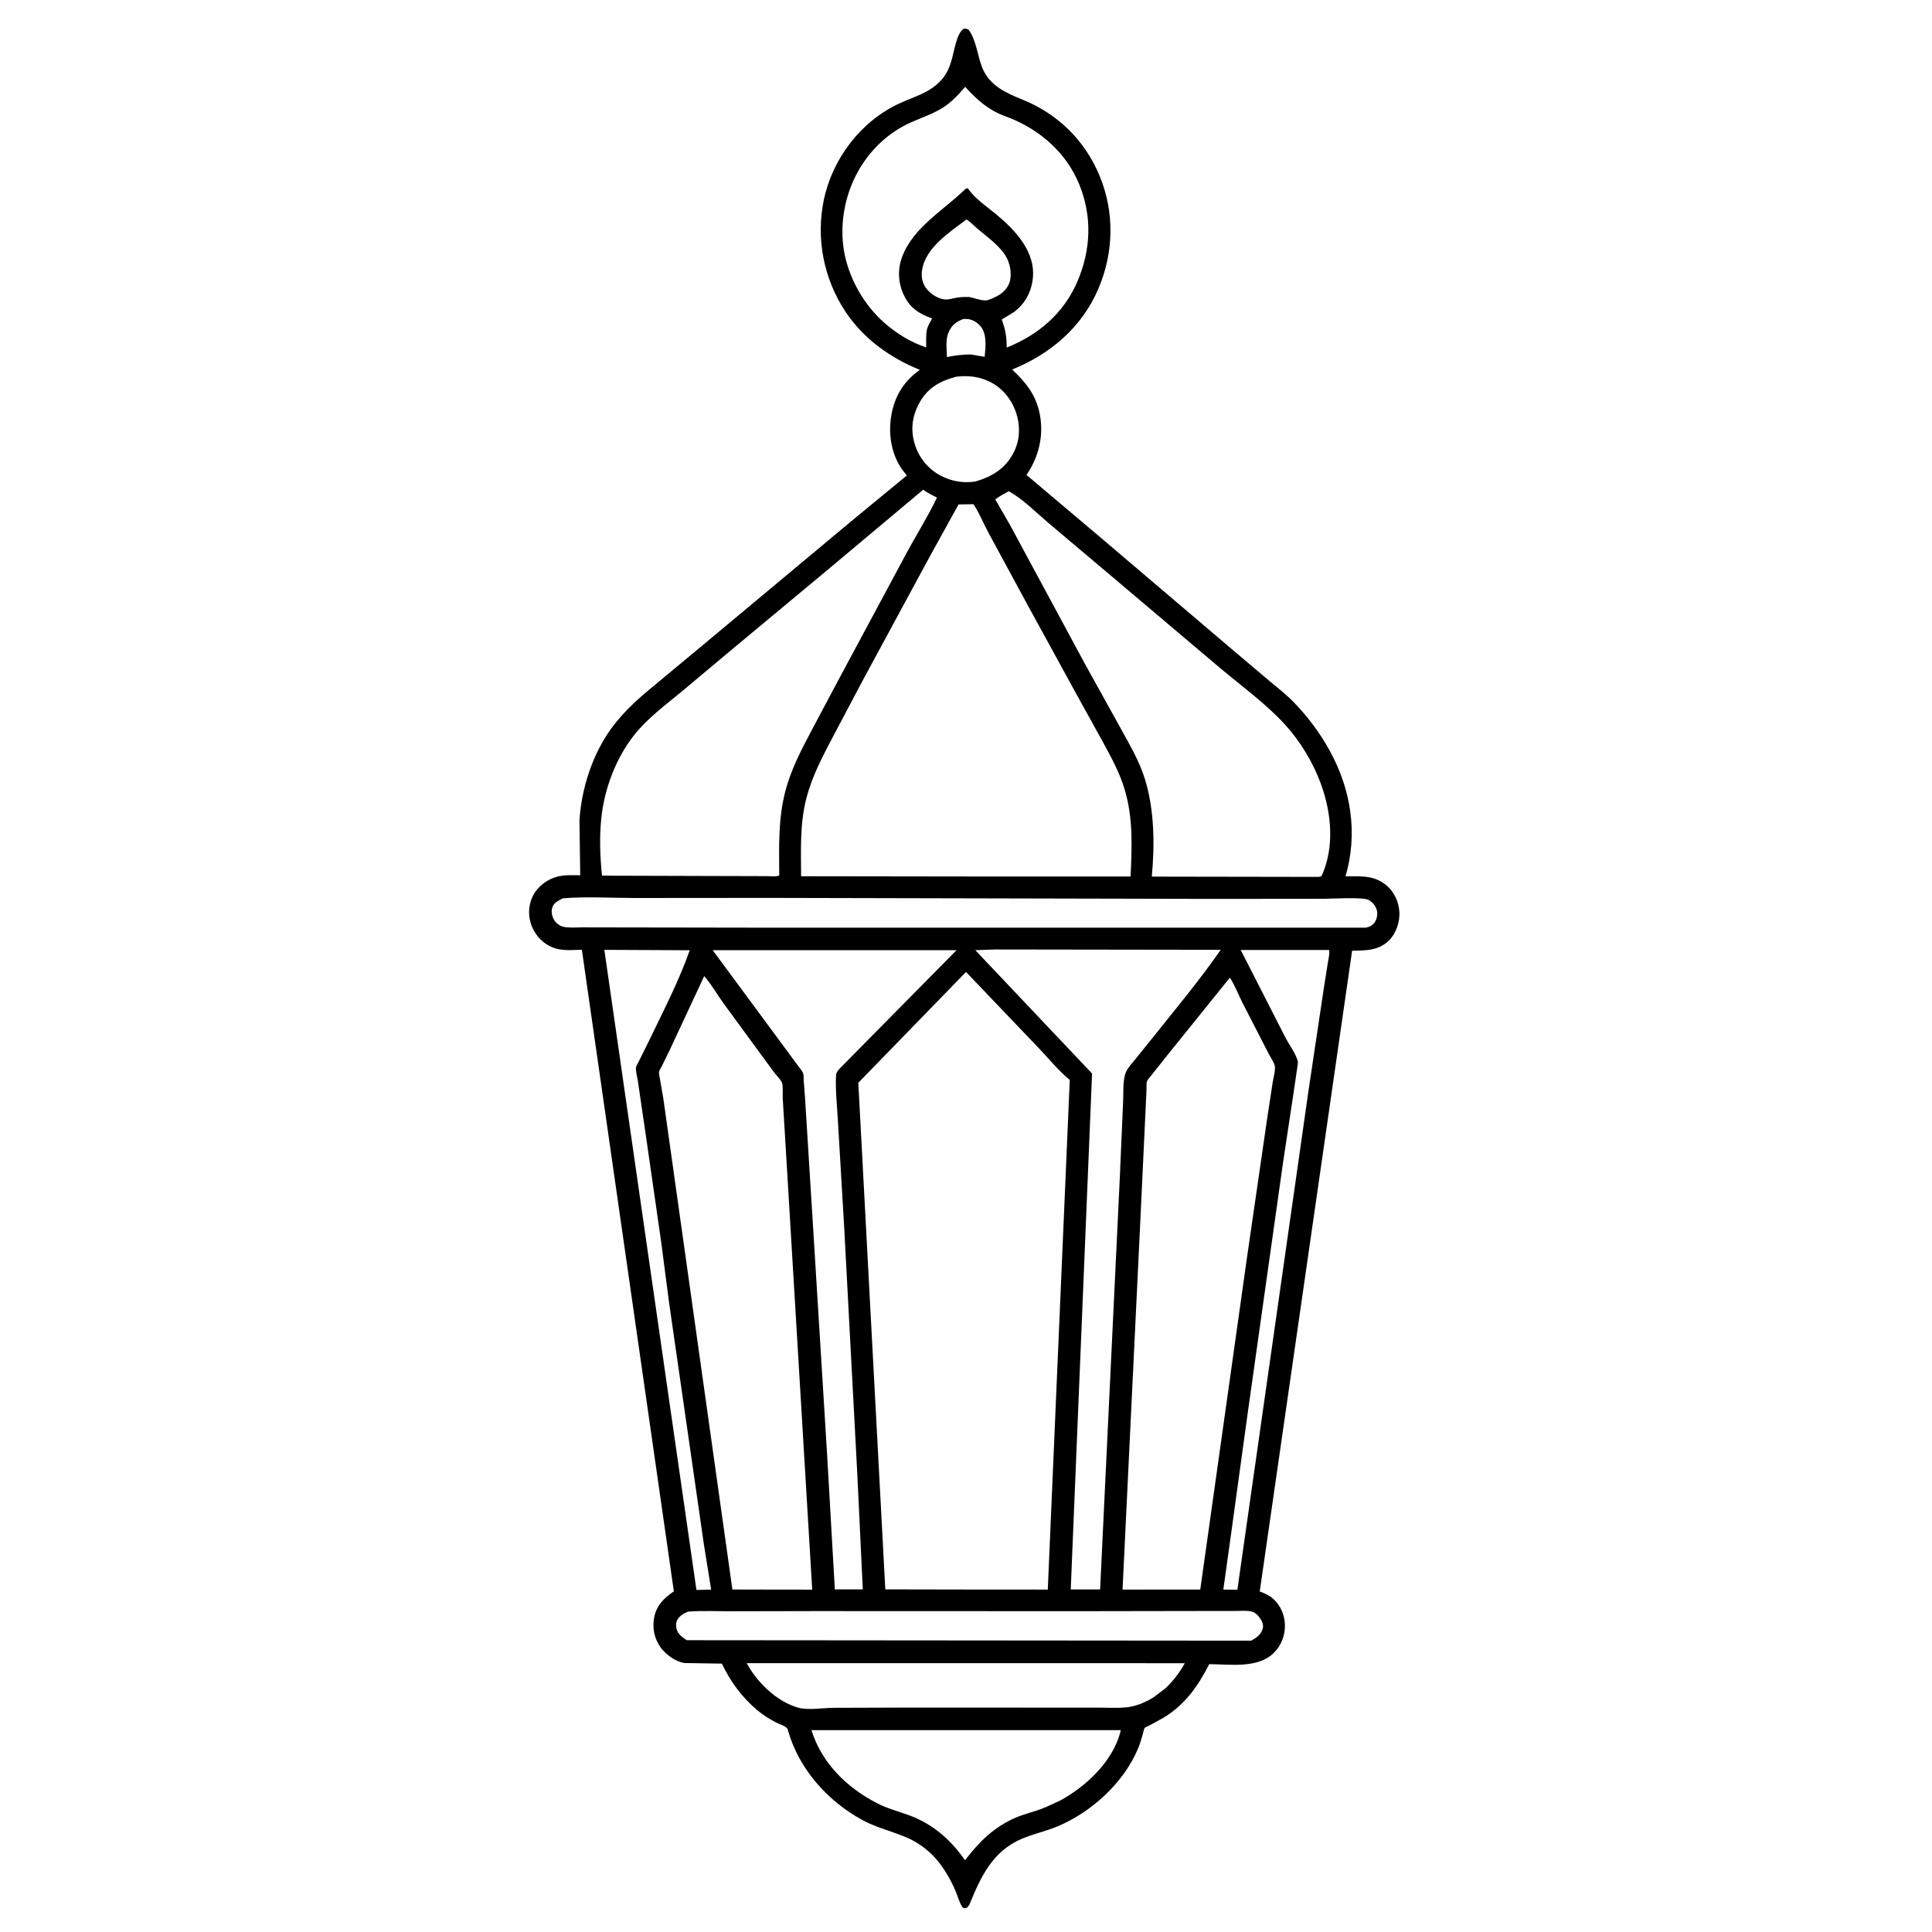 <svg version="1.1" xmlns="http://www.w3.org/2000/svg" style="display: block;" viewBox="0 0 2048 2048" width="1024" height="1024">
<path transform="translate(0,0)" fill="rgb(254,254,254)" d="M -0 -0 L 2048 0 L 2048 2048 L -0 2048 L -0 -0 z"/>
<path transform="translate(0,0)" fill="rgb(0,0,0)" d="M 1021.46 30.5 C 1023.8 30.14 1024.37 30.5 1026.61 31.394 C 1034.78 41.651 1036.28 59.859 1041.4 72.182 C 1049.36 91.302 1066.67 98.567 1084.6 105.901 C 1121.74 121.094 1150.23 149.183 1165.6 186.347 C 1181.6 225.022 1180.72 267.421 1164.44 305.824 C 1147.12 346.671 1113.51 375.324 1072.92 391.703 C 1087.54 405.451 1098.16 418.577 1102.15 438.743 C 1106.71 461.833 1101.18 484.254 1088.12 503.465 L 1163.34 566.993 L 1307.98 689.991 L 1345.3 721.563 C 1354.26 729.02 1363.56 736.244 1371.67 744.639 C 1386.47 759.979 1399.33 777.097 1409.58 795.791 C 1432.23 837.12 1439.57 883.374 1426.32 928.96 C 1442.42 928.905 1457.33 927.518 1470.36 939.125 C 1478.37 946.266 1482.82 956.334 1483.4 967 C 1483.96 977.167 1480.01 989.212 1472.78 996.5 C 1461.47 1007.91 1448.12 1007.47 1433.3 1007.8 L 1335.37 1687.03 C 1340.53 1688.92 1345.44 1691.05 1349.57 1694.76 C 1357.34 1701.75 1361.76 1711.68 1362.06 1722.1 C 1362.39 1733.26 1358.42 1743.98 1350.5 1751.93 C 1333.49 1769.02 1304.05 1764.13 1281.82 1764.09 C 1269.99 1787.35 1256.27 1806.94 1233.47 1820.8 L 1218.74 1828.91 C 1217.92 1829.34 1213.87 1831.02 1213.44 1831.64 C 1212.5 1833.01 1211.91 1836.5 1211.42 1838.21 C 1209.95 1843.35 1208.47 1848.48 1206.42 1853.42 C 1191.39 1889.59 1157.28 1920.67 1121.53 1935.83 C 1109.09 1941.1 1095.8 1943.85 1083.44 1949.07 C 1051.93 1962.39 1039.61 1989.6 1027.45 2019.34 L 1025.1 2022.22 C 1023.21 2022.61 1021.5 2023.44 1020.12 2021.5 C 1017.17 2017.38 1015.09 2009.6 1013.05 2004.84 C 1008.23 1993.53 1002.36 1983.16 994.737 1973.49 C 986.821 1963.44 975.192 1954.25 963.553 1948.93 C 947.128 1941.41 930.044 1938.01 913.822 1929.13 C 877.371 1909.19 846.98 1875.31 835.484 1834.9 C 835.003 1833.21 834.998 1832.46 833.523 1831.22 C 830.972 1829.07 825.747 1827.45 822.667 1825.89 C 815.611 1822.33 808.699 1817.9 802.653 1812.79 C 786.3 1798.98 774.364 1782.7 765.191 1763.5 L 725.653 1762.87 C 716.564 1761.7 705.906 1753.97 700.496 1746.66 C 693.631 1737.37 691.248 1725.64 693.468 1714.33 C 695.947 1701.7 704.174 1693.77 714.312 1686.89 L 616.799 1006.76 C 606.532 1007.02 595.387 1008.21 585.722 1004.3 C 575.804 1000.3 567.999 992.179 563.923 982.311 C 559.659 971.985 559.783 960.735 564.456 950.557 C 568.704 941.306 577.759 933.698 587.288 930.402 L 589 929.838 C 597.188 927.087 606.497 927.831 615.062 927.825 L 614.252 869.241 C 616.58 835.37 627.884 799.988 647.886 772.375 C 662.702 751.923 680.74 737.063 700.035 721.215 L 744.35 684.397 L 904.985 550.359 L 961.261 504.028 L 956.083 497.443 C 944.507 480.684 941.391 459.258 944.968 439.5 C 948.618 419.339 958.466 403.749 975.096 392.067 C 943.402 379.184 915.26 359.113 896.133 330.24 C 873.079 295.438 864.735 252.528 873.342 211.699 C 882.578 167.888 912.552 128.568 953.388 109.629 C 970.161 101.85 986.079 98.529 998.767 83.746 C 1004.05 77.593 1006.72 70.672 1008.94 63 C 1011.31 54.781 1014.07 35.327 1021.46 30.5 z"/>
<path transform="translate(0,0)" fill="rgb(254,254,254)" d="M 1021.13 338.136 L 1024.5 338.09 C 1030.36 338.354 1035.53 341.329 1039.31 345.756 C 1046.53 354.218 1044.73 368.06 1043.8 378.233 L 1028.92 375.73 C 1020.18 375.824 1012.33 376.655 1003.8 378.557 C 1003.52 370.696 1002.24 360.352 1005.26 352.905 C 1008.47 344.961 1013.3 341.145 1021.13 338.136 z"/>
<path transform="translate(0,0)" fill="rgb(254,254,254)" d="M 1024.49 232.643 C 1028.53 234.992 1032.23 239.136 1035.84 242.199 C 1045.29 250.209 1056.3 257.972 1063.77 267.927 C 1069.88 276.082 1072.53 286.409 1070.89 296.498 C 1069.88 302.705 1065.35 308.492 1060.25 311.976 C 1057.23 314.036 1048.17 318.46 1044.74 318.479 C 1039.67 318.507 1032.62 315.941 1027.57 314.83 C 1023.2 314.785 1018.94 314.739 1014.62 315.464 C 1010.39 316.173 1005.75 317.81 1001.45 317.436 C 994.254 316.809 986.158 311.365 981.871 305.724 C 977.703 300.239 976.402 293.525 977.362 286.768 C 980.79 262.642 1006.52 246.227 1024.49 232.643 z"/>
<path transform="translate(0,0)" fill="rgb(254,254,254)" d="M 1013.88 399.264 C 1026.26 397.983 1037.34 398.979 1048.62 404.37 C 1062.49 410.994 1072.57 423.494 1077.27 438 C 1081.85 452.145 1081.16 467.563 1074 480.726 C 1064.98 497.292 1051.58 505.127 1034.01 510.429 C 1021.08 512.373 1008.42 510.24 996.904 504.103 C 983.573 497.001 973.541 484.429 969.415 469.927 C 965.019 454.478 967.181 439.96 975.179 426 C 984.027 410.555 997.342 403.57 1013.88 399.264 z"/>
<path transform="translate(0,0)" fill="rgb(254,254,254)" d="M 1315.21 1007.01 L 1408.92 1007 C 1409.7 1010.99 1408.22 1016.46 1407.58 1020.51 L 1403.19 1048.34 L 1387.09 1156 L 1313.84 1669.9 L 1311.69 1685.24 L 1296.77 1685 L 1305.43 1622.9 L 1322.89 1496 L 1359.98 1233 L 1371.89 1154 L 1375.07 1132.36 C 1375.36 1130.11 1376.25 1126.7 1375.62 1124.49 C 1373.29 1116.36 1366.11 1106.86 1362.22 1099.12 L 1315.21 1007.01 z"/>
<path transform="translate(0,0)" fill="rgb(254,254,254)" d="M 640.628 1006.87 L 731.161 1007.3 C 719.768 1039.72 703.042 1072.01 688.118 1103 L 677.162 1125.14 C 676.411 1126.7 674.429 1129.72 674.183 1131.36 C 673.644 1134.94 675.597 1141.9 676.124 1145.74 L 683.874 1198.41 L 700.781 1315.84 L 709.238 1380.76 L 746.11 1636.83 L 753.858 1685.11 L 738.258 1685.41 L 640.628 1006.87 z"/>
<path transform="translate(0,0)" fill="rgb(254,254,254)" d="M 729.408 1708.38 C 744.701 1707.22 760.608 1708.04 775.956 1708.01 L 864.097 1707.83 L 1143.22 1707.93 L 1276.36 1707.72 L 1309.49 1707.68 C 1315.04 1707.67 1321.77 1706.98 1327.12 1708.39 C 1331.01 1709.41 1334.43 1713.25 1336.45 1716.55 C 1338.32 1719.62 1339.56 1722.93 1338.49 1726.52 C 1336.59 1732.88 1331.89 1736.15 1326.3 1739.19 L 727.993 1738.68 C 723.667 1735.86 719.689 1733.16 717.641 1728.22 C 716.464 1725.38 716.298 1720.72 717.606 1717.9 C 719.918 1712.93 724.585 1710.36 729.408 1708.38 z"/>
<path transform="translate(0,0)" fill="rgb(254,254,254)" d="M 791.568 1763.01 L 1255.93 1763.06 C 1250.46 1773.1 1243.55 1781.97 1235.27 1789.82 L 1222.57 1799.35 C 1213.82 1804.75 1203.67 1809 1193.37 1809.94 C 1184.69 1810.73 1175.51 1810.18 1166.77 1810.18 L 1116.76 1810.14 L 962 1810.1 L 882.996 1810.36 C 872.205 1810.46 856.625 1813.09 846.406 1810.28 C 823.662 1804.03 802.419 1783.42 791.568 1763.01 z"/>
<path transform="translate(0,0)" fill="rgb(254,254,254)" d="M 860.152 1834.04 L 1188.03 1834.05 L 1187.4 1836.94 C 1178.88 1867.74 1151.48 1893.39 1124.4 1908.34 C 1117.12 1911.63 1110.13 1915.29 1102.58 1918 C 1094.07 1921.05 1085.09 1923.17 1076.78 1926.75 C 1053.56 1936.78 1038.1 1952.22 1022.94 1971.93 C 1007.56 1949.88 988.593 1933.25 963.049 1924.03 C 951.511 1919.86 940.409 1917.07 929.433 1911.35 C 897.322 1894.64 871.158 1869.02 860.152 1834.04 z"/>
<path transform="translate(0,0)" fill="rgb(254,254,254)" d="M 596.827 952.252 C 621.317 950.177 647.368 951.901 672.022 951.912 L 815.616 951.793 L 1283.62 952.864 L 1403.7 952.748 C 1412.65 952.719 1444.94 950.598 1451.07 954.124 C 1454.9 956.323 1458.36 960.379 1459.46 964.687 C 1460.51 968.812 1459.73 973.885 1457.4 977.468 C 1455.11 981 1451.88 982.489 1447.91 983.37 L 804.869 983.363 L 654.75 983.123 L 617.301 983.053 C 611.011 983.04 603.401 983.771 597.305 982.468 C 593.03 981.554 589.061 978.282 586.999 974.5 C 584.928 970.701 584.062 965.436 585.7 961.315 C 587.565 956.619 592.583 954.263 596.827 952.252 z"/>
<path transform="translate(0,0)" fill="rgb(254,254,254)" d="M 755.508 1007.25 L 1013.96 1007.24 L 890.363 1132.45 C 888.392 1134.7 886.445 1136.61 886.268 1139.69 C 885.341 1155.8 887.474 1173.23 888.292 1189.38 L 894.931 1302 L 908.856 1564.11 L 914.602 1684.8 L 884.963 1684.85 L 876.835 1543 L 861.254 1290.43 L 853.366 1163.82 L 851.95 1144.91 C 851.806 1142.99 852.021 1139.6 851.423 1137.84 C 850.596 1135.4 847.414 1131.8 845.86 1129.67 L 832.503 1111.54 L 755.508 1007.25 z"/>
<path transform="translate(0,0)" fill="rgb(254,254,254)" d="M 1023.16 92.029 C 1032.28 102.304 1042.64 111.895 1054.81 118.472 C 1060.29 121.437 1066.23 123.334 1071.98 125.699 C 1103.82 138.793 1130.65 162.79 1143.9 195.08 C 1157.91 229.262 1156.55 264.537 1142.13 298.316 C 1127.74 332.008 1100.66 355.145 1067.12 368.438 C 1067.14 356.932 1065.86 349.54 1061.88 338.706 L 1074.93 330.725 C 1085.85 322.599 1092.53 310.986 1094.55 297.512 C 1099.04 267.58 1076.34 243.935 1055.15 226.5 C 1045.24 218.351 1034.57 211.361 1026.88 200.896 L 1025.87 199.5 L 1023.5 200.206 C 1000.51 222.863 968.062 240.745 956.288 272.349 C 951.281 285.787 952.063 300.089 958.199 313 C 964.649 326.573 974.443 332.772 988.115 337.536 C 986.193 341.183 983.246 345.776 982.478 349.818 C 981.392 355.537 981.872 362.461 981.812 368.306 C 965.574 362.886 951.205 354.048 938.287 342.917 C 913.105 321.22 895.351 287.356 893.248 254 C 890.249 206.43 913.381 159.211 955.142 135.061 C 968.696 127.224 983.992 123.231 997.436 115.378 C 1007.7 109.384 1015.48 100.964 1023.16 92.029 z"/>
<path transform="translate(0,0)" fill="rgb(254,254,254)" d="M 1054.41 1006.49 L 1294.03 1006.83 C 1272.05 1038.52 1246.79 1068.77 1222.74 1098.95 L 1203.48 1122.82 C 1200.13 1126.98 1195.64 1131.65 1193.53 1136.59 C 1189.99 1144.88 1191.02 1158.58 1190.55 1167.62 L 1187.07 1247.88 L 1170.13 1601.75 L 1166.18 1684.86 L 1135.03 1684.9 L 1157.63 1137.98 L 1033.86 1007.23 L 1054.41 1006.49 z"/>
<path transform="translate(0,0)" fill="rgb(254,254,254)" d="M 1069.3 520.698 C 1084.17 528.835 1098.02 543.068 1111 554.039 L 1182.54 614.395 L 1293.31 708.101 C 1315.86 727.016 1341.31 745.525 1361.23 767.081 C 1377.99 785.208 1391.66 807.649 1400.16 830.845 C 1411.52 861.878 1414.95 898.246 1400.79 928.88 L 1398.05 929.544 L 1220.98 929.248 C 1224.04 895.43 1223.8 859.217 1213.87 826.5 C 1207.91 806.861 1197.29 789.129 1187.51 771.227 L 1150.55 704.608 L 1070.69 556.576 L 1055.06 529.402 C 1059.32 525.975 1064.56 523.426 1069.3 520.698 z"/>
<path transform="translate(0,0)" fill="rgb(254,254,254)" d="M 978.6 519.116 C 983.194 522.433 988.182 524.901 993.209 527.481 C 983.444 547.969 971.089 567.427 960.351 587.441 L 888.66 720.967 L 861.657 771.778 C 850.013 793.769 838.674 814.852 832.381 839.183 C 824.766 868.627 825.894 897.998 826.018 928.089 C 822.53 929.567 816.578 928.75 812.768 928.752 L 775.596 928.654 L 651.652 928.293 L 638.138 928.152 C 636.073 908.124 635.315 887.172 637.424 867.125 C 640.67 836.262 652.633 804.405 671.708 779.861 C 685.81 761.716 705.137 747.584 722.733 733.009 L 773.072 690.804 L 879.623 602.131 L 978.6 519.116 z"/>
<path transform="translate(0,0)" fill="rgb(254,254,254)" d="M 746.488 1034.69 C 754.161 1043.44 760.309 1054.47 767.225 1063.92 L 820.004 1136 C 822.43 1139.38 827.536 1144.22 828.924 1147.72 C 830.271 1151.11 829.518 1160.07 829.711 1164 L 832.76 1214.43 L 860.984 1685.08 L 814.5 1685.02 L 776.368 1684.94 L 711.959 1227 L 703.192 1164.79 L 699.432 1142.92 C 699.18 1141.24 698.299 1137.76 698.578 1136.25 C 698.898 1134.52 700.924 1131.5 701.776 1129.76 L 710.331 1112.23 L 746.488 1034.69 z"/>
<path transform="translate(0,0)" fill="rgb(254,254,254)" d="M 1303.68 1036.38 C 1309.13 1044.55 1312.43 1053.82 1316.86 1062.54 L 1344.54 1116.4 C 1346.32 1119.94 1350.62 1126.15 1351.32 1129.83 C 1352.21 1134.52 1349.91 1142.22 1349.13 1147.13 L 1342.99 1187.5 L 1321.67 1334.33 L 1272.33 1684.99 L 1238.5 1684.97 L 1189.94 1685.05 L 1208.44 1301.5 L 1214.05 1182.89 L 1215.35 1155.11 C 1215.48 1152.73 1215.06 1148.37 1215.83 1146.31 C 1216.58 1144.27 1219.75 1140.86 1221.16 1139.03 L 1235.92 1120.44 L 1303.68 1036.38 z"/>
<path transform="translate(0,0)" fill="rgb(254,254,254)" d="M 1016.14 534.677 L 1031.94 534.507 C 1038.17 543.855 1042.74 555.36 1048.14 565.325 L 1088.2 639.263 L 1140.64 735.07 L 1169.46 787.174 C 1178.33 803.493 1186.78 818.941 1192.17 836.835 C 1201.32 867.23 1199.89 897.817 1198.47 929.141 L 1033.5 929.124 L 849.202 928.871 C 849.07 901.146 847.752 873.291 854.792 846.194 C 861.273 821.251 873.064 799.813 884.956 777.168 L 914.787 720.812 L 986.102 589 L 1016.14 534.677 z"/>
<path transform="translate(0,0)" fill="rgb(254,254,254)" d="M 1024.02 1030.32 L 1100.8 1110.71 C 1111.34 1121.71 1121.4 1134.22 1133.04 1143.98 L 1134 1144.77 L 1110.7 1685.02 L 1021.5 1684.96 L 938.46 1684.8 L 909.842 1147.77 L 1024.02 1030.32 z"/>
</svg>
